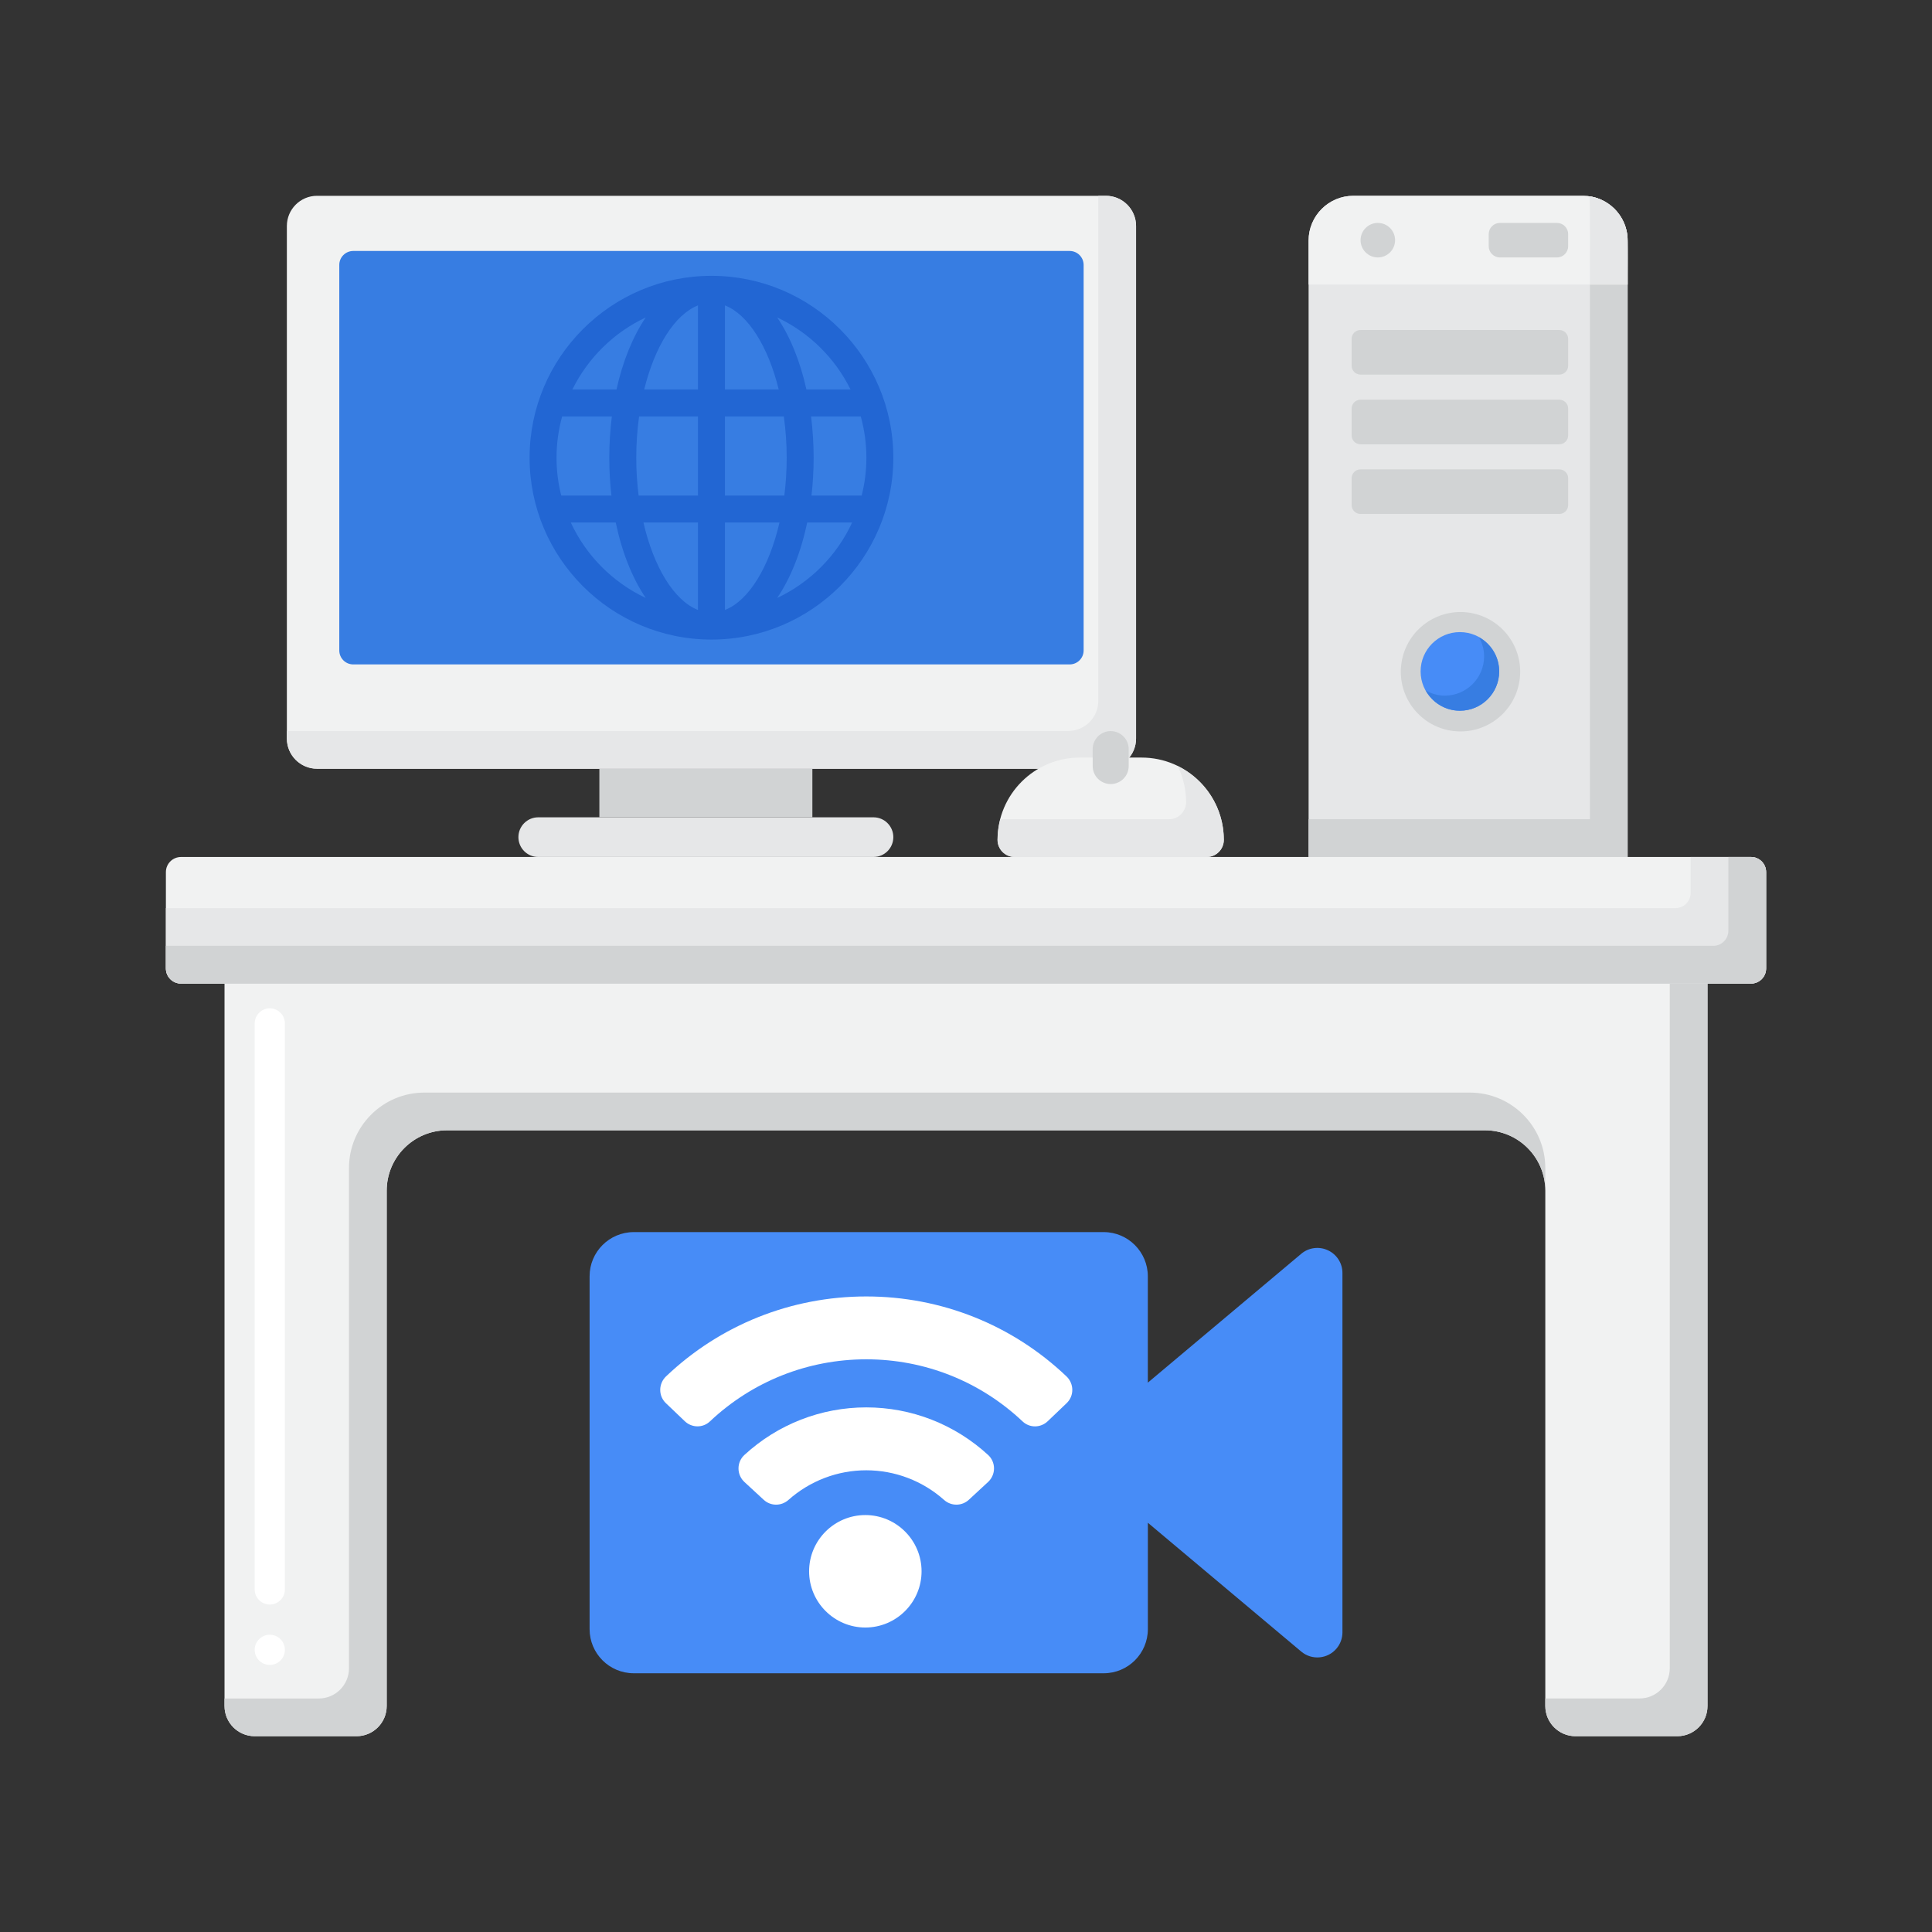 <svg width="52" height="52" viewBox="0 0 52 52" fill="none" xmlns="http://www.w3.org/2000/svg">
<rect x="0" y="0" width="52" height="52" fill="#333333" stroke="none"/>
<path d="M10.408 45.917V32.047C10.408 31.15 11.136 30.422 12.033 30.422H39.967C40.864 30.422 41.592 31.15 41.592 32.047V45.917C41.592 46.366 41.956 46.73 42.404 46.73H45.145C45.594 46.73 45.958 46.366 45.958 45.917V33.784V26.473H6.043V45.917C6.043 46.366 6.406 46.73 6.855 46.73H9.596C10.045 46.73 10.408 46.366 10.408 45.917Z" fill="#F1F2F2"/>
<path d="M7.262 44.811C7.038 44.811 6.855 44.63 6.855 44.405C6.855 44.181 7.038 43.999 7.262 43.999C7.485 43.999 7.668 44.181 7.668 44.405C7.668 44.631 7.485 44.811 7.262 44.811ZM7.262 43.186C7.038 43.186 6.855 43.005 6.855 42.78V27.548C6.855 27.322 7.038 27.139 7.262 27.139C7.485 27.139 7.668 27.322 7.668 27.548V42.78C7.668 43.006 7.485 43.186 7.262 43.186Z" fill="white"/>
<path d="M9.393 31.438V44.902C9.393 45.351 9.029 45.715 8.58 45.715H6.043V45.918C6.043 46.366 6.406 46.73 6.855 46.73H9.596C10.045 46.73 10.408 46.366 10.408 45.918V32.047C10.408 31.15 11.136 30.422 12.033 30.422H39.967C40.864 30.422 41.592 31.15 41.592 32.047C41.592 31.874 41.592 31.663 41.592 31.438C41.592 30.316 40.682 29.407 39.56 29.407H11.424C10.302 29.407 9.393 30.316 9.393 31.438Z" fill="#D1D3D4"/>
<path d="M44.942 26.473V44.902C44.942 45.35 44.578 45.714 44.129 45.714H41.592V45.917C41.592 46.366 41.956 46.73 42.404 46.73H45.145C45.594 46.73 45.957 46.366 45.957 45.917V26.473H44.942Z" fill="#D1D3D4"/>
<path d="M47.129 26.473H4.872C4.647 26.473 4.465 26.291 4.465 26.066V23.472C4.465 23.248 4.647 23.066 4.872 23.066H47.129C47.353 23.066 47.535 23.248 47.535 23.472V26.066C47.535 26.291 47.353 26.473 47.129 26.473Z" fill="#F1F2F2"/>
<path d="M47.129 23.066H45.504V24.035C45.504 24.26 45.322 24.441 45.097 24.441H4.465V26.066C4.465 26.291 4.647 26.473 4.872 26.473H47.129C47.353 26.473 47.535 26.291 47.535 26.066V23.472C47.535 23.248 47.353 23.066 47.129 23.066Z" fill="#E6E7E8"/>
<path d="M47.129 23.066H46.519V25.051C46.519 25.275 46.337 25.457 46.113 25.457H4.465V26.066C4.465 26.291 4.647 26.473 4.872 26.473H47.129C47.353 26.473 47.535 26.291 47.535 26.066V23.472C47.535 23.248 47.353 23.066 47.129 23.066Z" fill="#D1D3D4"/>
<path d="M42.603 5.27H36.426C35.76 5.27 35.221 5.81 35.221 6.475V23.066H43.808V6.475C43.808 5.81 43.269 5.27 42.603 5.27Z" fill="#E6E7E8"/>
<path d="M42.779 5.284C42.787 5.341 42.793 5.4 42.793 5.459V22.05H35.221V23.066H43.808V6.475C43.808 5.869 43.361 5.369 42.779 5.284Z" fill="#D1D3D4"/>
<path d="M40.895 18.338C41.038 17.462 40.444 16.637 39.568 16.494C38.693 16.351 37.867 16.945 37.724 17.821C37.581 18.697 38.175 19.523 39.051 19.666C39.927 19.808 40.753 19.214 40.895 18.338Z" fill="#D1D3D4"/>
<path d="M39.293 19.129C39.878 19.129 40.351 18.655 40.351 18.071C40.351 17.487 39.878 17.013 39.293 17.013C38.709 17.013 38.236 17.487 38.236 18.071C38.236 18.655 38.709 19.129 39.293 19.129Z" fill="#478CF7"/>
<path d="M39.807 17.152C39.892 17.304 39.945 17.478 39.945 17.665C39.945 18.249 39.471 18.723 38.887 18.723C38.7 18.723 38.526 18.67 38.374 18.584C38.555 18.908 38.896 19.129 39.293 19.129C39.877 19.129 40.351 18.655 40.351 18.071C40.351 17.674 40.13 17.333 39.807 17.152Z" fill="#377DE2"/>
<path d="M41.969 10.082H36.617C36.486 10.082 36.379 9.975 36.379 9.844V9.12C36.379 8.989 36.486 8.882 36.617 8.882H41.969C42.101 8.882 42.207 8.989 42.207 9.12V9.844C42.207 9.975 42.101 10.082 41.969 10.082Z" fill="#D1D3D4"/>
<path d="M41.969 11.958H36.617C36.486 11.958 36.379 11.851 36.379 11.72V10.996C36.379 10.864 36.486 10.758 36.617 10.758H41.969C42.101 10.758 42.207 10.864 42.207 10.996V11.72C42.207 11.851 42.101 11.958 41.969 11.958Z" fill="#D1D3D4"/>
<path d="M41.969 13.833H36.617C36.486 13.833 36.379 13.727 36.379 13.595V12.871C36.379 12.74 36.486 12.633 36.617 12.633H41.969C42.101 12.633 42.207 12.74 42.207 12.871V13.595C42.207 13.727 42.101 13.833 41.969 13.833Z" fill="#D1D3D4"/>
<path d="M42.603 5.27H36.426C35.76 5.27 35.221 5.81 35.221 6.475V7.658H43.808V6.475C43.808 5.81 43.269 5.27 42.603 5.27Z" fill="#F1F2F2"/>
<path d="M43.789 6.268C43.705 5.765 43.291 5.357 42.779 5.284C42.806 5.222 42.788 7.625 42.793 7.658H43.808C43.802 7.505 43.826 6.391 43.789 6.268Z" fill="#E6E7E8"/>
<path d="M37.549 6.464C37.549 6.721 37.341 6.929 37.084 6.929C36.828 6.929 36.62 6.721 36.62 6.464C36.62 6.208 36.828 6 37.084 6C37.341 6 37.549 6.208 37.549 6.464Z" fill="#D1D3D4"/>
<path d="M41.906 6.929H40.371C40.204 6.929 40.069 6.794 40.069 6.627V6.301C40.069 6.135 40.204 6 40.371 6H41.906C42.072 6 42.207 6.135 42.207 6.301V6.627C42.207 6.794 42.072 6.929 41.906 6.929Z" fill="#D1D3D4"/>
<path d="M29.765 20.69H8.533C8.085 20.69 7.721 20.326 7.721 19.877V6.083C7.721 5.634 8.085 5.27 8.533 5.27H29.765C30.213 5.27 30.577 5.634 30.577 6.083V19.877C30.577 20.326 30.213 20.69 29.765 20.69Z" fill="#F1F2F2"/>
<path d="M29.765 5.27H29.561V18.862C29.561 19.311 29.198 19.674 28.749 19.674H7.721V19.877C7.721 20.326 8.085 20.69 8.533 20.69H29.765C30.213 20.69 30.577 20.326 30.577 19.877V6.083C30.577 5.634 30.213 5.27 29.765 5.27Z" fill="#E6E7E8"/>
<path d="M28.79 17.883H9.508C9.3 17.883 9.132 17.715 9.132 17.507V7.131C9.132 6.923 9.3 6.755 9.508 6.755H28.79C28.997 6.755 29.166 6.923 29.166 7.131V17.507C29.166 17.715 28.997 17.883 28.79 17.883Z" fill="#377DE2"/>
<path d="M23.51 21.998H14.487C14.192 21.998 13.953 22.237 13.953 22.532C13.953 22.827 14.192 23.066 14.487 23.066H23.51C23.805 23.066 24.044 22.827 24.044 22.532C24.044 22.237 23.805 21.998 23.51 21.998Z" fill="#E6E7E8"/>
<path d="M19.149 7.424C16.45 7.424 14.254 9.62 14.254 12.319C14.254 15.018 16.45 17.214 19.149 17.214C21.848 17.214 24.044 15.018 24.044 12.319C24.044 9.62 21.848 7.424 19.149 7.424ZM14.979 12.319C14.979 11.934 15.033 11.562 15.13 11.209H16.468C16.424 11.564 16.399 11.936 16.399 12.319C16.399 12.67 16.419 13.011 16.457 13.339H15.106C15.023 13.012 14.979 12.671 14.979 12.319ZM17.125 12.319C17.125 11.936 17.152 11.564 17.201 11.209H18.786V13.339H17.189C17.147 13.011 17.125 12.669 17.125 12.319ZM19.512 8.22C20.14 8.466 20.676 9.331 20.959 10.483H19.512V8.22ZM18.786 8.22V10.483H17.339C17.622 9.331 18.159 8.466 18.786 8.22ZM18.786 14.064V16.417C18.142 16.166 17.595 15.262 17.318 14.064H18.786ZM19.512 16.417V14.064H20.98C20.703 15.262 20.156 16.166 19.512 16.417ZM19.512 13.339V11.209H21.097C21.146 11.564 21.174 11.936 21.174 12.319C21.174 12.669 21.151 13.011 21.11 13.339H19.512ZM21.83 11.209H23.168C23.265 11.562 23.319 11.934 23.319 12.319C23.319 12.671 23.275 13.012 23.192 13.339H21.841C21.879 13.011 21.899 12.67 21.899 12.319C21.899 11.936 21.874 11.565 21.83 11.209ZM22.892 10.483H21.705C21.536 9.72 21.265 9.056 20.918 8.544C21.775 8.947 22.474 9.634 22.892 10.483ZM17.38 8.544C17.034 9.056 16.762 9.72 16.593 10.483H15.406C15.824 9.634 16.523 8.947 17.38 8.544ZM15.363 14.064H16.573C16.74 14.866 17.02 15.561 17.38 16.094C16.492 15.676 15.775 14.955 15.363 14.064ZM20.918 16.094C21.278 15.562 21.558 14.866 21.725 14.064H22.935C22.523 14.955 21.806 15.676 20.918 16.094Z" fill="#2266D3"/>
<path d="M16.132 20.69H21.865V21.998H16.132V20.69Z" fill="#D1D3D4"/>
<path d="M30.725 20.39H29.064C27.841 20.39 26.849 21.382 26.849 22.605C26.849 22.859 27.056 23.066 27.31 23.066H32.478C32.733 23.066 32.939 22.86 32.939 22.605C32.939 21.382 31.948 20.39 30.725 20.39Z" fill="#F1F2F2"/>
<path d="M31.697 20.618C31.841 20.911 31.924 21.24 31.924 21.59C31.924 21.844 31.717 22.05 31.463 22.05H26.922C26.877 22.228 26.849 22.413 26.849 22.605C26.849 22.86 27.056 23.066 27.31 23.066H32.479C32.733 23.066 32.939 22.86 32.939 22.605C32.939 21.731 32.432 20.978 31.697 20.618Z" fill="#E6E7E8"/>
<path d="M29.894 21.103C29.627 21.103 29.41 20.886 29.41 20.619V20.162C29.41 19.895 29.627 19.678 29.894 19.678C30.162 19.678 30.379 19.895 30.379 20.162V20.619C30.379 20.886 30.162 21.103 29.894 21.103Z" fill="#D1D3D4"/>
<path d="M35.742 33.652C35.504 33.54 35.222 33.577 35.022 33.747L30.894 37.214V34.351C30.893 33.695 30.361 33.163 29.706 33.162H17.057C16.401 33.163 15.869 33.695 15.869 34.351V43.848C15.869 44.504 16.401 45.036 17.057 45.036H29.707C30.363 45.036 30.894 44.504 30.895 43.848V40.985L35.023 44.452C35.308 44.692 35.734 44.655 35.974 44.369C36.076 44.248 36.132 44.094 36.132 43.935V34.264C36.133 34.001 35.98 33.762 35.742 33.652Z" fill="#478CF7"/>
<path d="M23.291 40.778C22.456 40.778 21.777 41.457 21.777 42.292C21.777 43.126 22.456 43.805 23.291 43.805C24.125 43.805 24.804 43.126 24.804 42.292C24.804 41.457 24.125 40.778 23.291 40.778Z" fill="white"/>
<path d="M26.597 39.162C25.698 38.335 24.533 37.88 23.315 37.88C22.098 37.88 20.932 38.335 20.034 39.162C19.934 39.254 19.877 39.385 19.877 39.522C19.876 39.661 19.935 39.794 20.036 39.888L20.555 40.367C20.649 40.454 20.768 40.498 20.888 40.498C21.007 40.498 21.125 40.456 21.221 40.371C21.8 39.856 22.544 39.573 23.315 39.573C24.087 39.573 24.831 39.856 25.41 40.371C25.602 40.542 25.889 40.54 26.076 40.367L26.594 39.888C26.696 39.794 26.754 39.661 26.754 39.522C26.754 39.385 26.697 39.254 26.597 39.162Z" fill="white"/>
<path d="M28.705 37.046C27.247 35.658 25.333 34.894 23.315 34.894C21.298 34.894 19.384 35.658 17.926 37.046C17.827 37.14 17.77 37.273 17.77 37.409C17.77 37.545 17.824 37.672 17.922 37.766L18.431 38.252C18.621 38.434 18.919 38.437 19.108 38.257C20.249 37.18 21.743 36.586 23.316 36.586C24.888 36.586 26.382 37.18 27.522 38.257C27.616 38.346 27.736 38.391 27.857 38.391C27.98 38.391 28.104 38.344 28.2 38.252L28.709 37.766C28.807 37.672 28.861 37.545 28.861 37.409C28.861 37.273 28.804 37.14 28.705 37.046Z" fill="white"/>
</svg>
